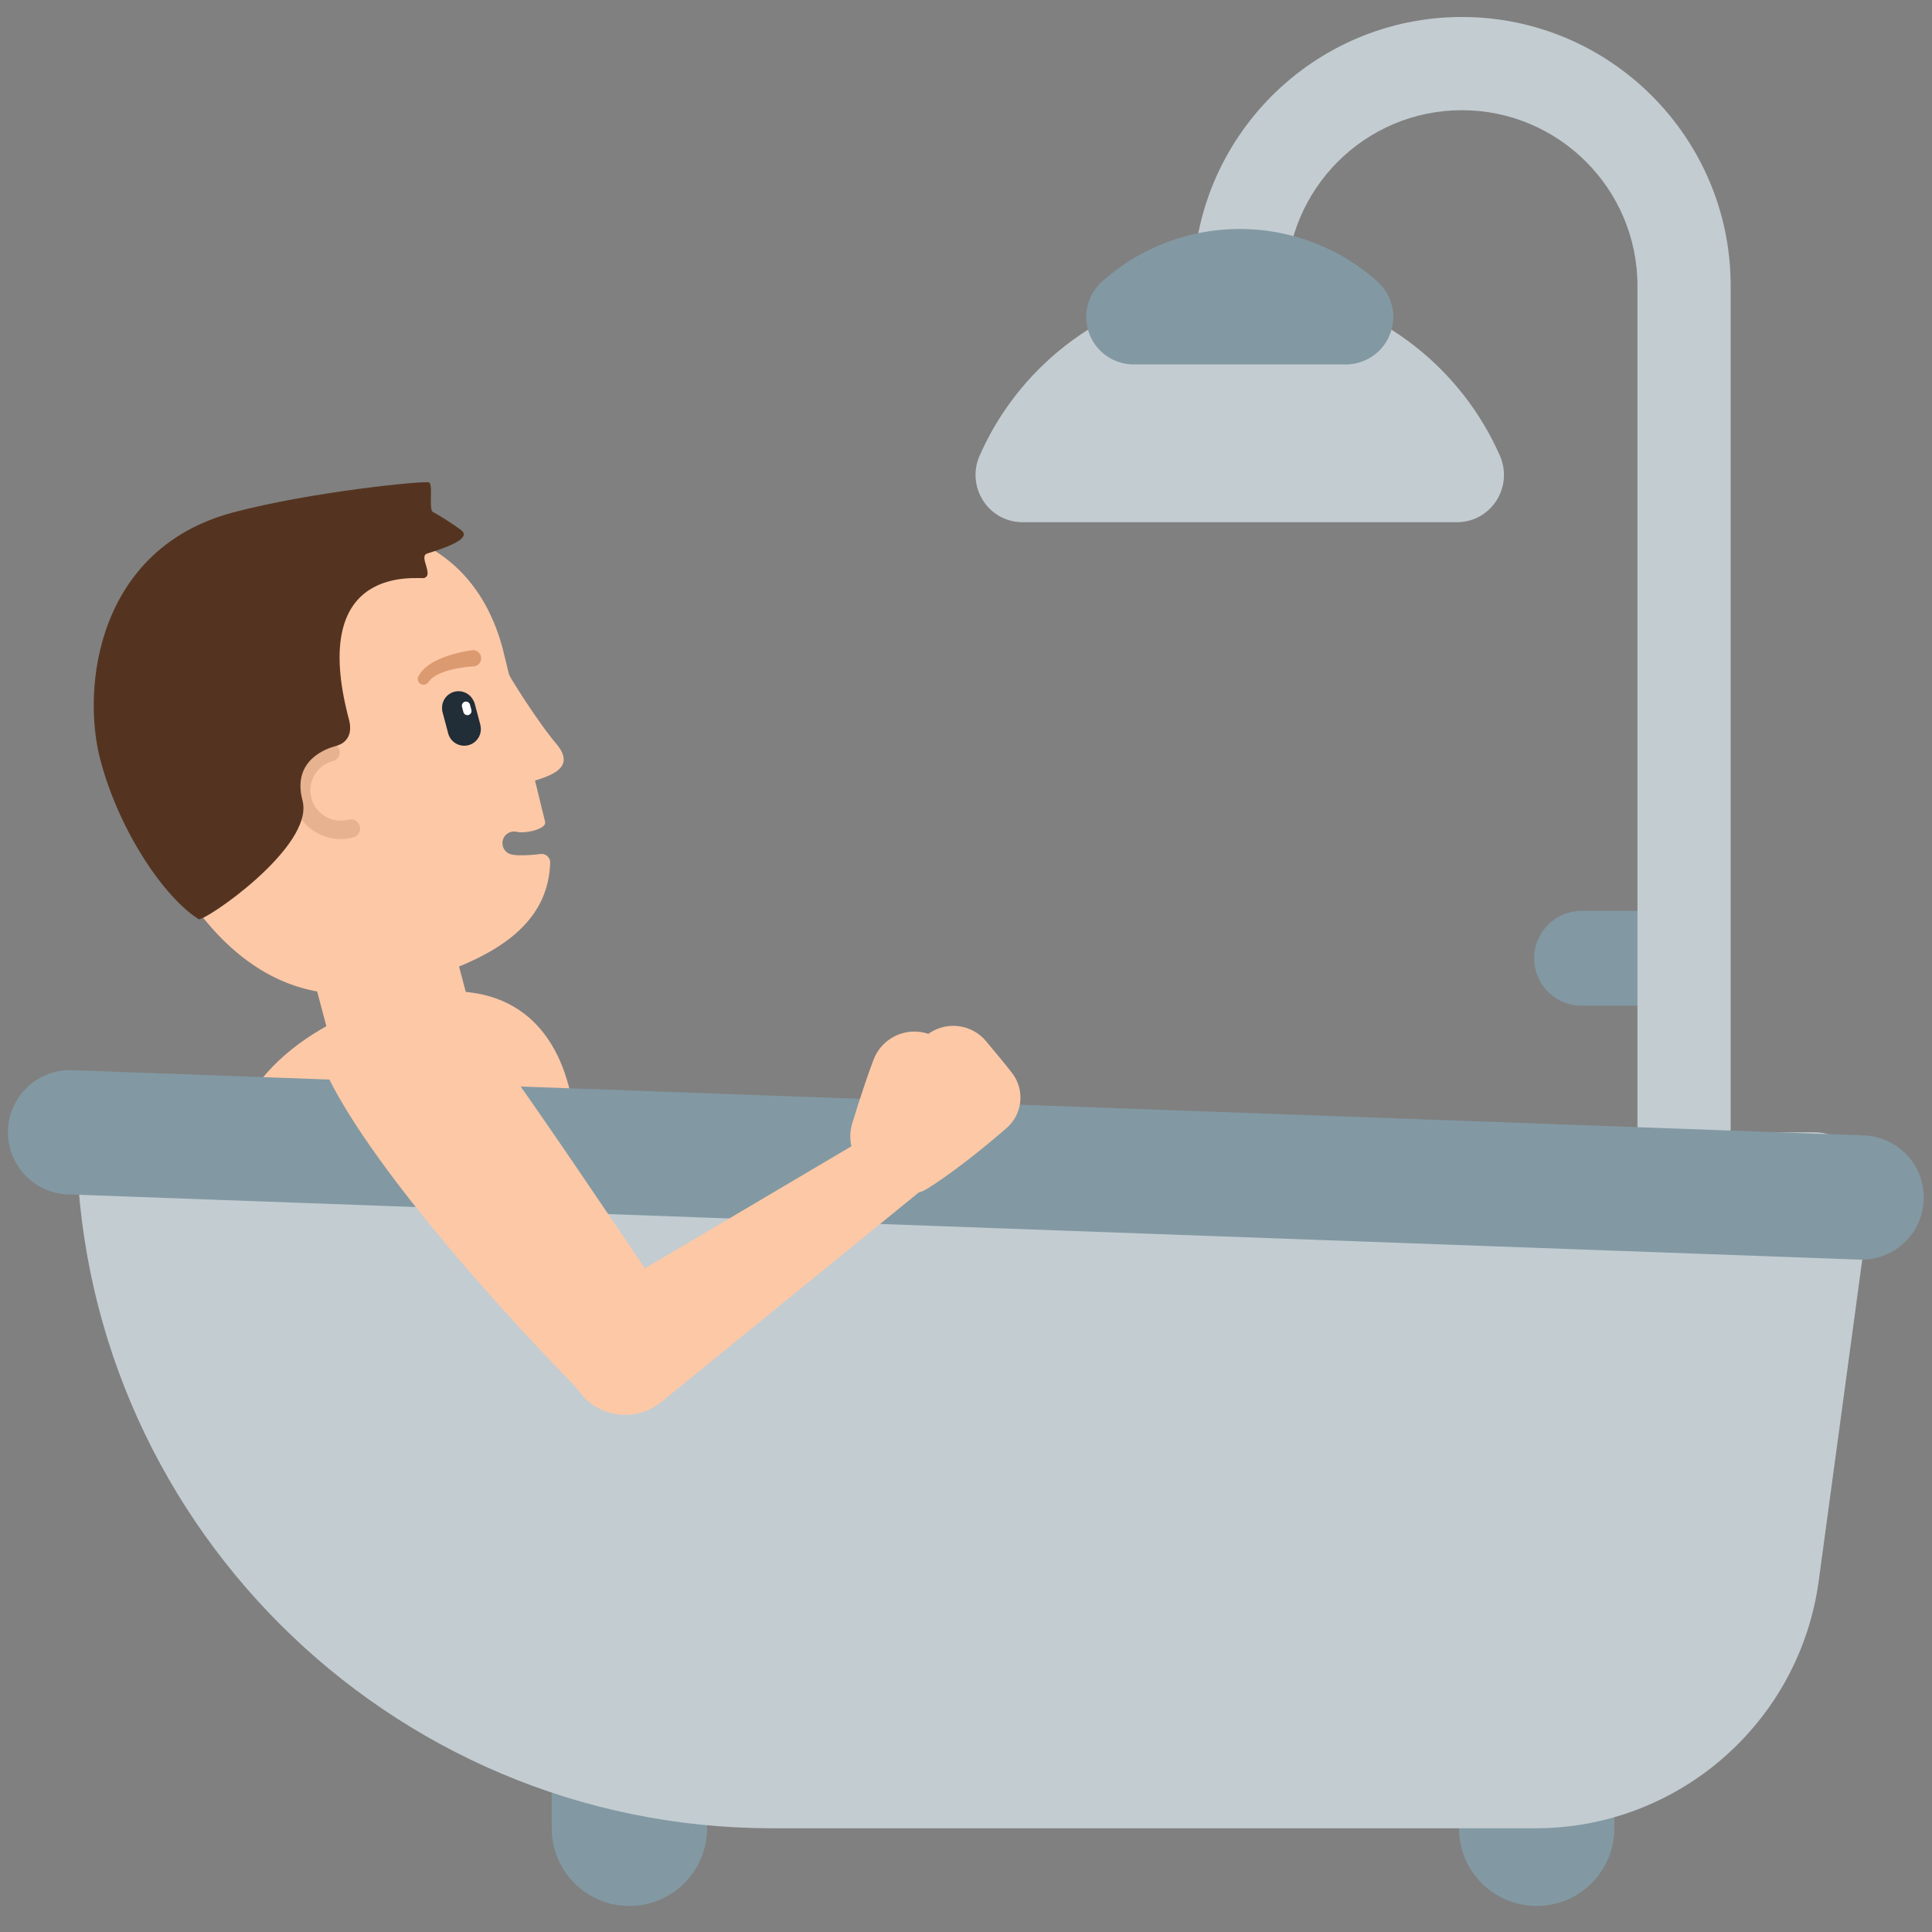 <svg xmlns="http://www.w3.org/2000/svg" xmlns:xlink="http://www.w3.org/1999/xlink" width="100%" height="100%" viewBox="0 0 512 512" aria-hidden="true" role="img" class="iconify iconify--fxemoji" preserveAspectRatio="xMidYMid meet"><rect x="0" y="0" width="512" height="512" fill="#808080" stroke="none"/><path fill="#FDC8A6" d="M62.361 311.235c4.832 18.168 31.37 26.879 59.272 19.457s33.89-24.784 29.058-42.952c-4.833-18.168-18.655-30.261-46.558-22.839c-27.902 7.422-46.604 28.167-41.772 46.334z"></path><path fill="#8299A3" d="M166.794 505.096c-11.369 0-20.585-9.216-20.585-20.585v-37.876c0-11.369 9.216-20.585 20.585-20.585s20.585 9.216 20.585 20.585v37.876c0 11.369-9.216 20.585-20.585 20.585zm261.019-20.585v-37.876c0-11.369-9.216-20.585-20.585-20.585s-20.585 9.216-20.585 20.585v37.876c0 11.369 9.216 20.585 20.585 20.585s20.585-9.216 20.585-20.585zm27.759-230.553c0-6.943-5.629-12.572-12.572-12.572h-23.863c-6.943 0-12.572 5.629-12.572 12.572s5.629 12.572 12.572 12.572H443c6.943 0 12.572-5.629 12.572-12.572z"></path><path fill="#C3CCD1" d="M480.645 300.069h-22.001V75.726c0-39.273-31.951-71.225-71.225-71.225s-71.225 31.951-71.225 71.225c0 .342.024.678.051 1.012c-25.435 4.184-46.57 21.109-56.633 44.014c-3.649 8.306 2.324 17.638 11.396 17.638h115.075c9.072 0 15.044-9.332 11.396-17.637c-10.062-22.906-31.197-39.832-56.633-44.015c.027-.335.051-.67.051-1.012c0-25.652 20.87-46.522 46.522-46.522s46.522 20.87 46.522 46.522v224.343H20.228c0 101.865 82.578 184.443 184.443 184.443h202.228c37.918 0 69.999-28.028 75.089-65.602l13.759-101.554c1.239-9.148-5.872-17.287-15.102-17.287z"></path><path fill="#8299A3" d="M493.348 333.823c-.202 0-.406-.004-.61-.012L17.982 316.525c-9.089-.331-16.189-7.967-15.858-17.057c.331-9.089 7.968-16.204 17.056-15.857l474.756 17.286c9.089.331 16.188 7.967 15.857 17.057c-.322 8.885-7.627 15.869-16.445 15.869z"></path><path fill="#FDC8A6" d="M268.147 284.286l-.868-1.101c-1.936-2.458-3.955-4.841-5.954-7.242c-3.83-4.6-10.525-5.388-15.312-1.951a11.64 11.64 0 0 0-1.225-.343c-5.674-1.242-11.286 1.916-13.284 7.19a141.803 141.803 0 0 0-1.508 4.148a172.25 172.25 0 0 0-1.421 4.174c-.457 1.396-.936 2.786-1.364 4.191l-1.315 4.206a12.044 12.044 0 0 0-.26 6.215l-54.75 32.364l-4.163-6.198l-12.82-18.918a2374.423 2374.423 0 0 0-12.994-18.901a901.49 901.49 0 0 0-6.679-9.489a362.424 362.424 0 0 0-3.524-4.847l-.937-1.253l-1.018-1.324l-.598-.761l-.867-1.047c-.707-.84-.878-1.006-1.223-1.396c-.173-.195-.361-.367-.541-.553l.187-.05l-4.06-15.262c14.009-5.742 23.739-13.897 24.151-27.543c.041-1.349-1.188-2.433-2.528-2.277c-2.384.277-5.882.559-7.745.118a3.075 3.075 0 0 1-2.287-3.702c.381-1.645 2.029-2.673 3.702-2.286c2.215.523 8.035-.714 7.507-2.7l-2.668-10.893c6.538-1.959 10.198-4.435 5.451-9.981c-4.219-4.928-11.88-16.933-12.332-18.118l-.021-.087c0-.002-.002-.009-.001-.01l-.001.003l-1.646-6.723c-7.511-28.239-32.016-37.309-60.255-29.798c-28.249 7.514-45.051 36.502-37.54 64.74c0 0 13.171 49.486 48.607 55.861l3.616 13.593c-3.365 1.132-5.084 2.513-2.297 5.665c13.636 31.483 66.934 85.277 66.934 85.277l1.539 1.939c5.199 6.55 14.723 7.645 21.273 2.446l.144-.116l68.244-55.542a8.505 8.505 0 0 0 2.222-.97c1.903-1.185 3.732-2.446 5.531-3.739a90.086 90.086 0 0 0 2.675-1.964c.879-.667 1.778-1.314 2.641-1.999a235.203 235.203 0 0 0 10.184-8.388c4.316-3.755 4.891-10.209 1.398-14.658z"></path><path fill="#8299A3" d="M356.653 96.572h-56.214a12.572 12.572 0 0 1-8.384-21.94a54.648 54.648 0 0 1 36.491-13.944a54.652 54.652 0 0 1 36.491 13.944a12.57 12.57 0 0 1-8.384 21.94z"></path><path fill="#212D37" d="M117.219 188.344c-.392-2.228.955-4.422 3.177-5.013c2.228-.593 4.487.642 5.257 2.77l.051-.014l1.591 5.98l-.018.005l.003.012a4.405 4.405 0 0 1-3.121 5.391a4.403 4.403 0 0 1-5.386-3.123s.007-.01.005-.019l-.009.002l-1.591-5.98l.041-.011z"></path><path fill="#FFF" d="M122.416 187.21a1.09 1.09 0 0 1 .79-1.248a1.097 1.097 0 0 1 1.309.69l.011-.003l.397 1.491l-.002.001l.001.004a1.096 1.096 0 1 1-2.119.563l-.001-.004l-.397-1.491l.011-.003z"></path><path fill="#DC9A70" d="M125.036 172.325l-.672.1c-.419.067-1.005.171-1.704.318c-.699.145-1.509.34-2.373.575c-.863.249-1.781.527-2.689.882c-.91.336-1.811.753-2.64 1.21c-.418.205-.808.491-1.18.724c-.374.228-.705.542-1.017.782c-.316.234-.567.559-.803.792c-.24.233-.419.486-.559.704l-.441.669a1.532 1.532 0 0 0 2.454 1.827l.225-.269l.283-.338a1.65 1.65 0 0 1 .359-.376c.173-.131.303-.312.552-.456c.242-.146.453-.337.759-.485c.302-.149.584-.336.942-.472a15.96 15.96 0 0 1 2.253-.808c.795-.238 1.625-.415 2.403-.57a36.549 36.549 0 0 1 2.157-.335a31.705 31.705 0 0 1 2.09-.191l.056-.004a2.154 2.154 0 1 0-.455-4.279z"></path><path fill="#E6B290" d="M93.602 221.938a2.444 2.444 0 1 0-1.257-4.725c-4.276 1.137-8.681-1.418-9.819-5.697c-1.138-4.279 1.414-8.686 5.691-9.823a2.444 2.444 0 1 0-1.257-4.725c-6.882 1.831-10.991 8.921-9.16 15.806c1.831 6.883 8.92 10.994 15.802 9.164z"></path><path fill="#543420" d="M61.745 135.811c20.729-5.514 50.845-8.476 51.959-7.968c1.123.513-.139 7.202 1.003 7.829c2.382 1.306 4.818 2.864 7.356 4.697c2.346 1.694-.049 3.61-8.886 6.337c-2.3.71 1.892 5.713-.792 6.47c-1.465.414-31.022-4.267-19.892 37.575c.889 3.343-.183 6.066-3.475 6.942c-2.423.644-11.717 3.692-8.856 14.449c3.262 12.262-26.198 32.269-27.525 31.438c-8.925-5.592-20.933-22.985-26.025-42.13s-.895-56.055 35.133-65.639z"></path></svg>